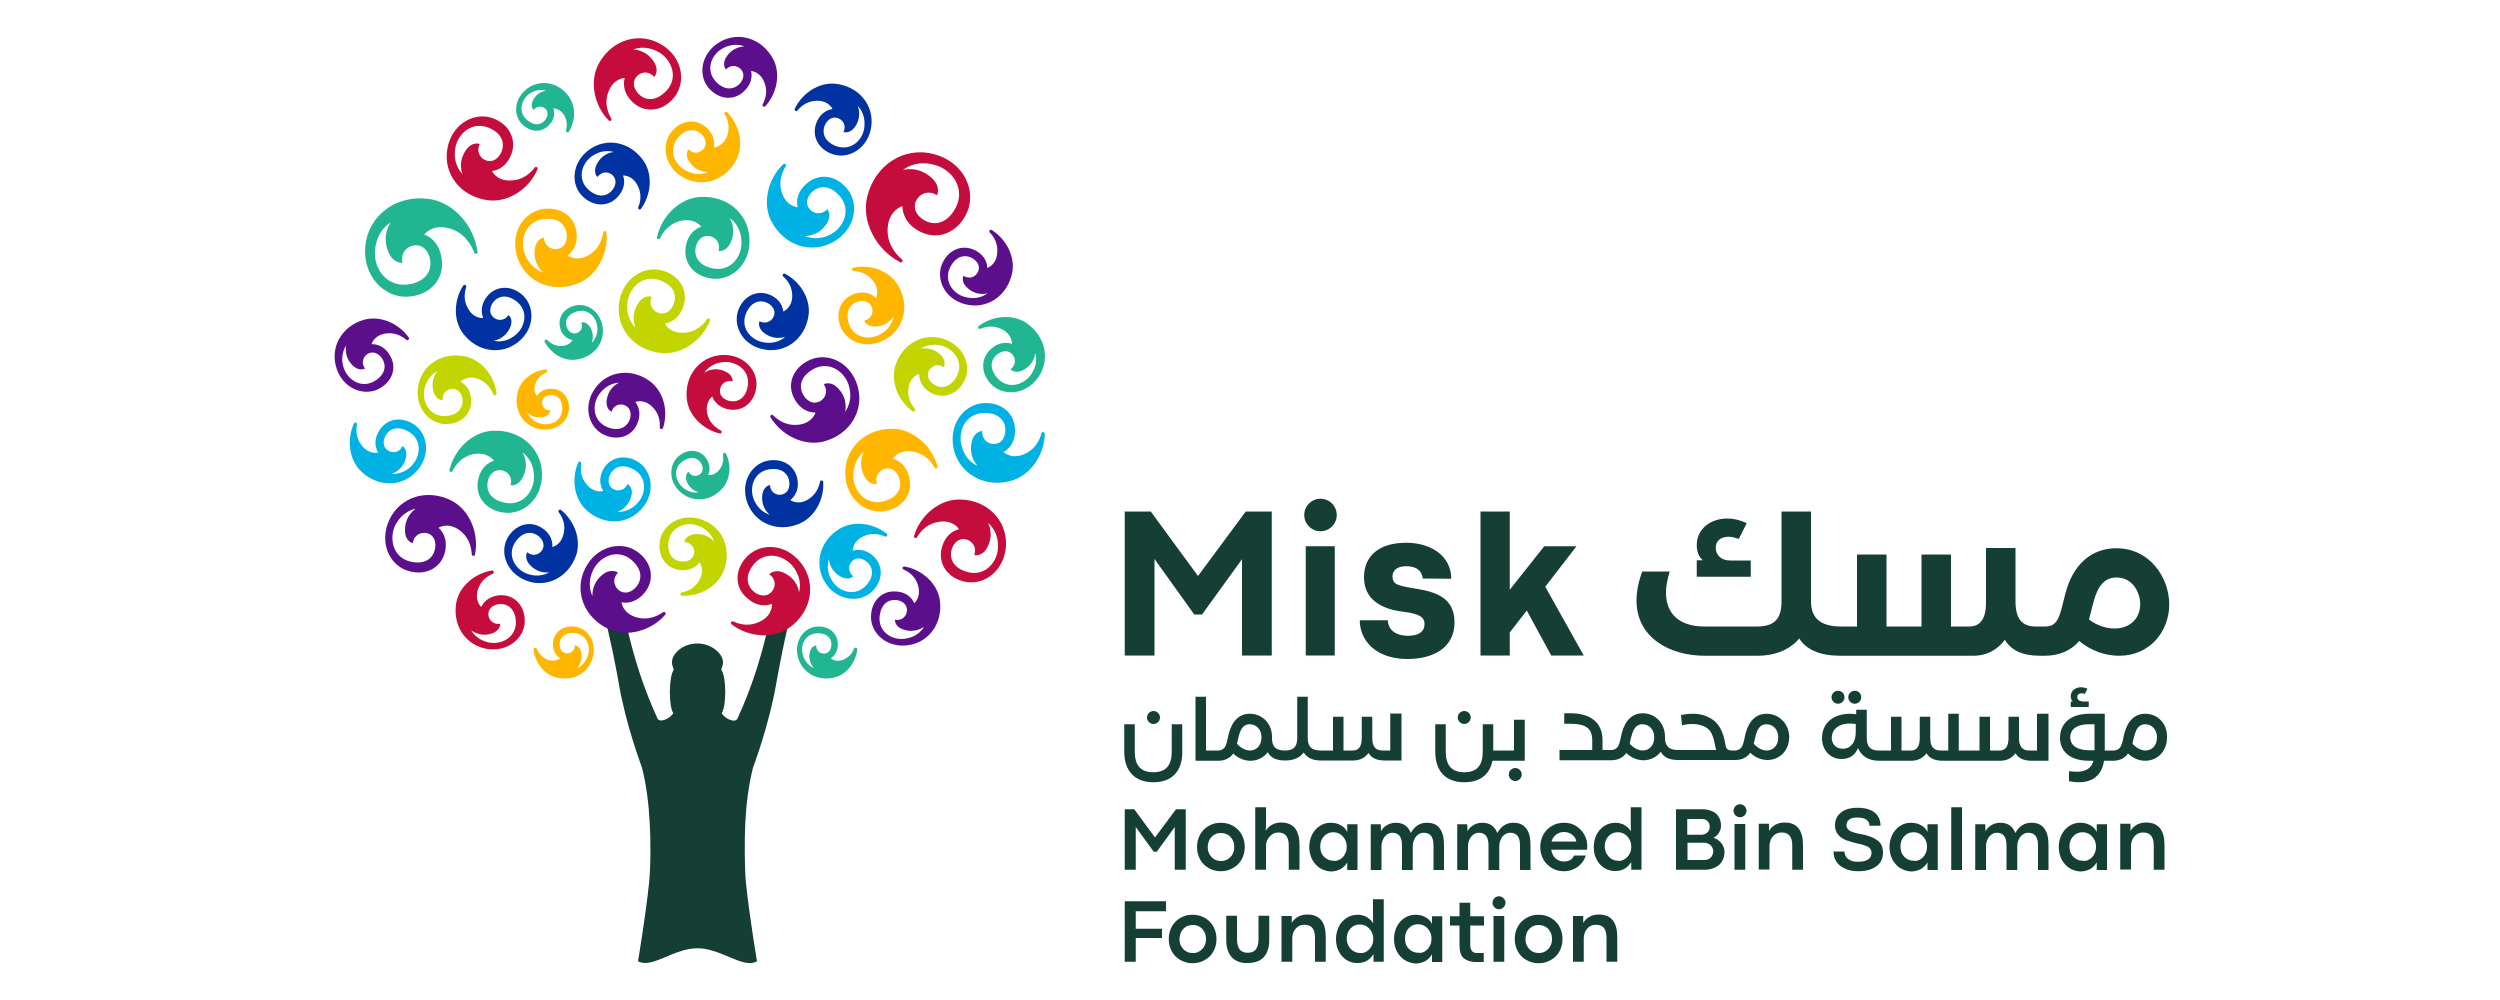 <?xml version="1.0" encoding="utf-8"?>
<!-- Generator: Adobe Illustrator 26.0.2, SVG Export Plug-In . SVG Version: 6.00 Build 0)  -->
<svg version="1.1" id="Layer_1" xmlns="http://www.w3.org/2000/svg" xmlns:xlink="http://www.w3.org/1999/xlink" x="0px" y="0px"
	 height="100%" width="100%" viewBox="0 300 1000 400" style="enable-background:new 0 0 1000 1000;" xml:space="preserve">
<style type="text/css">
	.st0{fill:#153E35;}
	.st1{fill:#00B2E3;}
	.st2{fill:#C2D500;}
	.st3{fill:#0033A1;}
	.st4{fill:#FFB600;}
	.st5{fill:#21B592;}
	.st6{fill:#5C0F8B;}
	.st7{fill:#C40D3C;}
</style>
<g>
	<g>
		<path class="st0" d="M278.9,557.4c6.1,0,10.3,4.4,10.3,7.4c0,1.2-0.3,1.8-0.7,3.1c2.2,3.1,2,14.8,0.2,17.3
			c0.9,2.1,5.4,4.3,6.3,2.2c5.5-12,9.2-23.5,12.2-36.5c0.7-3.1,8.5-2.8,8.5-2.8s-1.3,5.3-2.7,12.2c0,0-1.7,8.4-2.4,12.5
			c-2.9,17.2-9.3,33.9-9.4,34.3c0,0,0,0,0,0c-1.7,6.6-2.7,14.4-3.1,22.3c-0.3,6.6-0.3,17.8,0.3,24c1.4,13.4,4.4,31.1,4.4,31.1
			c-5.6,3.2-14.3-5.2-23.8-5.2c-9.5,0-18.3,8.3-23.8,5.2c0,0,3-17.7,4.4-31.1c0.7-6.2,0.7-17.4,0.3-24c-0.4-7.9-1.4-15.7-3.1-22.3
			c0,0,0,0,0,0c-0.1-0.4-6.5-17.1-9.4-34.3c-0.7-4.2-2.4-12.5-2.4-12.5c-1.5-6.9-2.7-12.2-2.7-12.2s7.7-0.3,8.5,2.8
			c3,13,6.7,24.5,12.2,36.5c0.9,2,5.4-0.2,6.3-2.2c-1.8-2.5-1.9-14.3,0.2-17.3c-0.4-1.3-0.7-1.9-0.7-3.1
			C268.7,561.8,272.8,557.4,278.9,557.4z"/>
		<g>
			<path class="st1" d="M247,504.7c0,0,4.2-1.2,5.5-6.2c1-3.7-1.5-4.9-1.5-4.9c-1.7,4-7,2.9-7.5-0.6c-0.5-2.9,2.4-8.4,8.8-5.8
				c6.6,2.7,6.4,9.8,3,13.7C251.5,505.3,247,504.7,247,504.7 M241.3,496.4c0,0-3.6,1.1-6.7-2.7c-2.3-2.7-2.5-5.8-2.1-8.3
				c0.1-0.8-0.9-1.1-1.2-0.4c-2.8,6.4-1.7,14.5,3.2,19c6.9,6.3,16.6,6,22.3-0.6c5.5-6.4,4-14.8-1.2-18.4c-5.3-3.6-11.5-2.3-14.3,2.7
				C238.6,492.8,241.3,496.4,241.3,496.4"/>
			<path class="st1" d="M331.6,523.7c0,0,0.1,4.4,4.6,6.9c3.3,1.9,5.1-0.1,5.1-0.1c-3.4-2.7-1-7.5,2.5-7.1c3,0.3,7.5,4.5,3.3,10
				c-4.3,5.6-11.1,3.6-14-0.7C329.8,527.8,331.6,523.7,331.6,523.7 M341.1,520.3c0,0-0.2-3.7,4.3-5.8c3.2-1.5,6.3-0.9,8.6,0.1
				c0.7,0.3,1.3-0.6,0.7-1.1c-5.5-4.4-13.5-5.4-19.2-1.8c-7.9,5-10,14.5-5.2,21.7c4.8,7,13.3,7.7,18.1,3.6c4.8-4.2,5.2-10.5,1-14.5
				C345.2,518.6,341.1,520.3,341.1,520.3"/>
			<path class="st1" d="M391,486.3c0,0-5-1.7-6.5-8.5c-1.3-6,2.2-13.3,10.5-12.6c8,0.7,8.1,7.9,6,10.7c-2.4,3.3-8.5,1.6-8.1-3.5
				c0,0-3.2,0-4.2,4.3C387.3,482.8,391,486.3,391,486.3 M401.4,480.8c0,0,4.8-2.1,4.6-8.9c-0.1-6.8-5.8-11.4-13.2-10.6
				c-7.4,0.8-13.5,8.6-11.3,18.4c2.3,9.8,12.2,15.5,22.7,12.7c7.9-2.1,13.6-10.4,13.7-18.9c0-0.8-1.1-0.9-1.3-0.2
				c-0.8,3-2.7,6.6-7,8.4C404.5,483.9,401.4,480.8,401.4,480.8"/>
			<path class="st1" d="M156.7,489.5c0,0,4.2-1.1,5.6-6.1c1-3.6-1.3-5-1.3-5c-1.8,4-7,2.7-7.5-0.8c-0.4-3,2.6-8.3,8.9-5.5
				c6.5,2.9,6.1,9.9,2.6,13.8C161.2,490.2,156.7,489.5,156.7,489.5 M151.3,481c0,0-3.6,1-6.6-2.8c-2.2-2.8-2.4-5.9-1.9-8.4
				c0.1-0.8-0.9-1.1-1.2-0.4c-3,6.3-2,14.4,2.8,19.1c6.7,6.5,16.5,6.4,22.3-0.1c5.7-6.3,4.4-14.7-0.8-18.4
				c-5.2-3.7-11.4-2.6-14.3,2.4C148.6,477.4,151.3,481,151.3,481"/>
			<path class="st1" d="M322,394.4c0,0,5.1,0.3,8.5-4.7c2.5-3.7,0.4-6,0.4-6c-3.5,3.7-8.8,0.4-8-3.6c0.6-3.4,6-8.2,11.9-2.8
				c6.2,5.6,3.1,13.2-2.2,16.3C326.7,396.8,322,394.4,322,394.4 M319.1,382.9c0,0-4.4-0.2-6.3-5.6c-1.5-4.3-0.2-8.1,1.5-10.8
				c0.4-0.6-0.4-1.4-1-0.8c-6.2,5.9-8.5,15.7-4.7,22.9c5.1,9.7,15.9,13.1,24.7,8.2c8.7-4.9,10.4-14.7,6-20.7
				c-4.4-6-11.6-7.2-16.7-2.6C317.4,378,319.1,382.9,319.1,382.9"/>
		</g>
		<g>
			<path class="st2" d="M285.6,516.6c0,0-2.6-3.5-7.8-2.9c-3.8,0.4-4.1,3.1-4.1,3.1c4.4,0.2,5.2,5.5,2.1,7.2
				c-2.6,1.5-8.7,0.7-8.5-6.1c0.2-7.1,6.9-9.4,11.8-7.7C284.6,512.2,285.6,516.6,285.6,516.6 M279.8,524.9c0,0,2.3,2.9-0.1,7.2
				c-1.7,3.1-4.5,4.4-7,4.9c-0.8,0.2-0.7,1.3,0.1,1.3c7,0.3,14.1-3.6,16.6-9.8c3.5-8.7-0.3-17.7-8.5-20.6c-8-2.9-15.3,1.5-16.8,7.7
				c-1.4,6.2,1.9,11.6,7.6,12.4C277.5,528.7,279.8,524.9,279.8,524.9"/>
			<path class="st2" d="M254.2,431c0,0-4.1-3.3-3.2-10.2c0.8-6.1,6.7-11.8,14.2-8.2c7.2,3.4,4.9,10.2,1.9,12.1
				c-3.4,2.3-8.5-1.4-6.4-6c0,0-3-1.1-5.4,2.6C251.9,426.4,254.2,431,254.2,431 M265.9,429.4c0,0,5.2-0.4,7.4-6.8
				c2.2-6.4-1.5-12.7-8.8-14.5c-7.3-1.8-15.7,3.5-16.9,13.4c-1.2,10,6.1,18.7,17,19.7c8.1,0.8,16.3-5.1,19.4-13
				c0.3-0.7-0.7-1.2-1.1-0.6c-1.8,2.6-4.8,5.3-9.4,5.5C267.7,433.4,265.9,429.4,265.9,429.4"/>
			<path class="st2" d="M175,448.4c0,0-3,3.2-1.6,8.2c1,3.6,3.7,3.5,3.7,3.5c-0.5-4.3,4.6-6,6.8-3.2c1.9,2.3,2.1,8.4-4.7,9.4
				c-7,1-10.4-5.2-9.5-10.4C170.9,450.1,175,448.4,175,448.4 M188.5,460.2c-0.2-5.8-4.3-7.5-4.3-7.5 M184.2,452.7
				c0,0,2.5-2.8,7.1-1.1c3.3,1.2,5.1,3.8,6,6.1c0.3,0.7,1.4,0.5,1.3-0.3c-0.8-7-5.8-13.3-12.4-14.8c-9.2-2-17.4,3.2-18.9,11.7
				c-1.5,8.4,4,14.8,10.3,15.3c6.4,0.4,11.1-3.8,10.9-9.6"/>
			<path class="st2" d="M368.3,439.5c0,0,3.5-2.8,9.1-1c4.9,1.7,8.7,7.6,4.5,13.3c-4.1,5.5-9.4,2.3-10.5-0.5
				c-1.3-3.2,2.6-6.9,6.1-4.4c0,0,1.4-2.3-1.3-5C372.5,438.4,368.3,439.5,368.3,439.5 M367.7,449.6c0,0-0.5,4.5,4.5,7.4
				c5,2.9,10.9,0.8,13.7-5c2.7-5.8-0.3-13.7-8.4-16.4c-8.2-2.7-16.8,1.9-19.4,10.9c-1.9,6.4,1.3,13.9,6.9,18c0.6,0.4,1.4-0.4,0.9-1
				c-1.6-1.9-3-4.7-2.5-8.2C364,450.4,367.7,449.6,367.7,449.6"/>
		</g>
		<g>
			<path class="st3" d="M219.7,528.9c0,0-3.7,2.6-9.1,0.5c-4.9-1.9-8.3-8.1-3.8-13.5c4.4-5.3,9.5-1.8,10.4,1c1.2,3.3-2.9,6.8-6.3,4
				c0,0-1.5,2.2,1,5C215.5,529.8,219.7,528.9,219.7,528.9 M220.9,518.8c0,0,0.8-4.4-4.1-7.6c-4.8-3.2-10.9-1.4-13.9,4.2
				c-3,5.6-0.4,13.7,7.5,16.8c8.1,3.2,16.8-1.1,20-9.9c2.2-6.3-0.5-13.9-6-18.3c-0.6-0.5-1.4,0.3-0.9,0.9c1.5,2,2.8,4.9,2,8.3
				C224.5,518.2,220.9,518.8,220.9,518.8"/>
			<path class="st3" d="M314.1,434.7c0,0-3.1,3.3-8.9,2.2c-5.1-1-9.7-6.3-6.3-12.6c3.3-6,9-3.6,10.4-1c1.8,3-1.6,7.2-5.5,5.2
				c0,0-1.1,2.5,2,4.8C310,436.4,314.1,434.7,314.1,434.7 M313.3,424.6c0,0-0.1-4.5-5.4-6.7c-5.3-2.2-10.9,0.7-12.8,6.8
				c-1.8,6.1,2.2,13.6,10.6,15.1c8.5,1.6,16.3-4.2,17.7-13.5c1-6.6-3.2-13.6-9.4-16.8c-0.7-0.4-1.3,0.6-0.7,1.1
				c1.9,1.7,3.6,4.2,3.6,7.8C316.8,423.3,313.3,424.6,313.3,424.6"/>
			<path class="st3" d="M197.5,436.3c0,0,4.3-0.5,6.5-5.2c1.6-3.5-0.6-5.1-0.6-5.1c-2.4,3.7-7.4,1.6-7.3-1.9c0-3,3.8-7.8,9.6-4.2
				c6,3.8,4.6,10.7,0.6,14C201.8,437.7,197.5,436.3,197.5,436.3 M193.3,427.2c0,0-3.7,0.5-6.1-3.8c-1.8-3.1-1.5-6.2-0.7-8.6
				c0.2-0.7-0.7-1.2-1.2-0.6c-3.8,5.8-4.1,14,0,19.3c5.7,7.4,15.4,8.7,22.1,3.2c6.6-5.4,6.5-13.9,1.9-18.4
				c-4.6-4.4-10.9-4.2-14.5,0.3C191.2,423.2,193.3,427.2,193.3,427.2"/>
			<path class="st3" d="M307.9,505.9c0,0-4.4-1-6.5-6.4c-1.8-4.9,0.4-11.6,7.5-11.9c6.8-0.3,7.7,5.8,6.3,8.4c-1.7,3.1-7,2.4-7.2-2
				c0,0-2.7,0.4-3.1,4.1C304.4,503.4,307.9,505.9,307.9,505.9 M316.1,500c0,0,3.8-2.4,2.9-8.1c-0.9-5.7-6.2-9-12.5-7.5
				c-6.2,1.6-10.5,8.9-7.5,16.9c3.1,8.1,12.1,11.8,20.7,8.2c6.2-2.6,10-9.7,9.6-16.7c0-0.8-1.2-0.8-1.3-0.1
				c-0.5,2.5-1.8,5.3-4.8,7.1C319.1,502.3,316.1,500,316.1,500"/>
			<path class="st3" d="M343.1,342.4c0,0,3.4,3,2.6,8.8c-0.7,5.2-5.9,9.9-12.3,6.8c-6.1-3.1-4-8.8-1.4-10.4c2.9-1.9,7.3,1.3,5.4,5.2
				c0,0,2.5,1,4.7-2.2C344.9,346.4,343.1,342.4,343.1,342.4 M333,343.6c0,0-4.5,0.3-6.5,5.7c-2,5.4,1.1,10.9,7.3,12.6
				c6.2,1.6,13.5-2.8,14.7-11.2c1.2-8.6-4.9-16.1-14.2-17.2c-6.7-0.7-13.4,3.7-16.4,10c-0.3,0.7,0.6,1.3,1.1,0.7
				c1.6-2,4.1-3.8,7.7-3.9C331.5,340.2,333,343.6,333,343.6"/>
			<path class="st3" d="M245.4,360.8c0,0-4.4,0.3-6.7,4.9c-1.7,3.4,0.3,5.1,0.3,5.1c2.6-3.6,7.4-1.3,7.2,2.2c-0.2,3-4.2,7.6-9.8,3.7
				c-5.8-4.1-4.1-10.9,0.1-14C241.2,359.2,245.4,360.8,245.4,360.8 M249.2,370.2c0,0,3.7-0.3,5.9,4.1c1.6,3.2,1.2,6.2,0.2,8.6
				c-0.3,0.7,0.7,1.3,1.1,0.6c4.1-5.6,4.8-13.7,1-19.2c-5.4-7.7-14.9-9.5-21.9-4.3c-6.8,5.1-7.2,13.6-2.8,18.2
				c4.4,4.6,10.7,4.8,14.5,0.4C251.1,374.2,249.2,370.2,249.2,370.2"/>
		</g>
		<g>
			<path class="st4" d="M283.2,368.8c0,0-4,2.2-9.1-0.7c-4.6-2.5-7.2-9-2.1-13.9c5-4.7,9.7-0.6,10.2,2.3c0.7,3.4-3.8,6.4-6.8,3.2
				c0,0-1.8,2,0.4,5.1C278.8,369.2,283.2,368.8,283.2,368.8 M285.5,359c0,0,1.3-4.3-3.1-8.1c-4.4-3.8-10.6-2.8-14.3,2.5
				c-3.6,5.2-2.1,13.6,5.4,17.7c7.6,4.1,16.8,1.1,21.1-7.3c3-6,1.2-13.9-3.7-18.9c-0.5-0.5-1.4,0.1-1,0.8c1.3,2.2,2.1,5.2,1,8.5
				C289.3,358.8,285.5,359,285.5,359"/>
			<path class="st4" d="M217.2,408.9c0,0-5.1-1.2-7.4-7.7c-2-5.8,0.7-13.5,9-13.7c8-0.2,8.9,6.9,7.2,10c-2,3.6-8.3,2.6-8.4-2.5
				c0,0-3.2,0.4-3.7,4.8C213.2,405.8,217.2,408.9,217.2,408.9 M227,402.2c0,0,4.5-2.7,3.6-9.4c-0.9-6.7-7.1-10.6-14.4-9
				c-7.3,1.7-12.4,10.1-9.1,19.6c3.4,9.5,13.9,14,24,10c7.6-3,12.3-11.9,11.5-20.4c-0.1-0.8-1.2-0.8-1.3,0c-0.5,3.1-1.9,6.9-5.9,9.1
				C230.4,404.9,227,402.2,227,402.2"/>
			<path class="st4" d="M357.4,426.5c0,0-0.3,4.5-5.4,7.3c-4.6,2.5-11.5,1.3-12.8-5.7c-1.3-6.7,4.6-8.5,7.4-7.4
				c3.3,1.2,3.4,6.6-0.9,7.5c0,0,0.8,2.6,4.5,2.4C355.4,430.4,357.4,426.5,357.4,426.5 M350.4,419.2c0,0-2.9-3.4-8.5-1.7
				c-5.5,1.7-8,7.5-5.6,13.4c2.5,5.9,10.3,9.1,17.8,4.9c7.6-4.2,9.9-13.7,5.1-21.7c-3.4-5.8-11.1-8.5-17.9-7
				c-0.8,0.2-0.6,1.3,0.1,1.3c2.5,0.1,5.5,1,7.7,3.8C352.2,416,350.4,419.2,350.4,419.2"/>
			<path class="st4" d="M345.6,480.7c0,0-2.7,4.3,0.1,9.7c2,3.9,5.1,3.2,5.1,3.2c-1.6-4.8,3.8-7.9,7-5.3c2.7,2.2,4.4,9.2-3.2,11.9
				c-7.8,2.8-13.1-3.5-13.3-9.6C341.2,483.6,345.6,480.7,345.6,480.7 M357.1,483.5c0,0,2.2-3.8,7.9-2.9c4.5,0.7,7.3,3.7,8.8,6.4
				c0.4,0.7,1.4,0.3,1.2-0.5c-2.3-8.2-9.8-14.9-18-15c-10.9-0.1-19.1,7.8-18.9,17.9c0.2,10,8,16.1,15.4,15.1
				c7.4-1,11.8-6.9,10.2-13.5C362.2,484.4,357.1,483.5,357.1,483.5"/>
			<path class="st4" d="M230.8,567.2c0,0,2.5-2.2,1.7-6.2c-0.6-2.9-2.6-2.9-2.6-2.9c0.1,3.3-3.9,4.3-5.4,2c-1.3-1.9-1.1-6.6,4.2-6.9
				c5.4-0.3,7.6,4.6,6.6,8.5C234.1,566.2,230.8,567.2,230.8,567.2 M224.1,563.3c0,0-2.1,1.9-5.5,0.4c-2.1-1-3.2-2.6-3.9-4.2
				c-0.3-0.7-1.3-0.4-1.3,0.3c0.6,5,3.9,9.6,8.5,11c6.9,2.1,13.5-1.4,15.2-7.8c1.7-6.3-2.1-11.6-6.9-12.3c-4.9-0.8-8.7,2.1-9,6.6
				C221,561.8,224.1,563.3,224.1,563.3"/>
			<path class="st4" d="M211,465.1c0,0,2.2,2.5,6.2,1.7c2.9-0.6,2.9-2.7,2.9-2.7c-3.3,0.2-4.3-3.8-2.1-5.4c1.9-1.3,6.6-1.2,6.9,4.1
				c0.4,5.4-4.5,7.7-8.4,6.7C212.1,468.4,211,465.1,211,465.1 M214.8,458.4c0,0-2-2.1-0.4-5.5c0.9-2.1,2.5-3.2,4.1-3.9
				c0.7-0.3,0.4-1.3-0.4-1.2c-5,0.6-9.5,4-10.9,8.6c-2,6.9,1.5,13.5,8,15.1c6.3,1.6,11.6-2.3,12.3-7.1c0.7-4.9-2.2-8.7-6.7-8.9
				C216.4,455.3,214.8,458.4,214.8,458.4"/>
		</g>
		<g>
			<path class="st5" d="M236.6,437.2c0,0,1.5-3-0.6-6.4c-1.6-2.5-3.5-1.8-3.5-1.8c1.3,3.1-2,5.4-4.3,3.9c-1.9-1.3-3.4-5.7,1.4-7.9
				c5-2.3,8.8,1.5,9.3,5.5C239.4,435,236.6,437.2,236.6,437.2 M229,436c0,0-1.3,2.6-5,2.4c-2.3-0.1-3.9-1.2-5.1-2.4
				c-0.5-0.5-1.4,0.1-1,0.8c2.4,4.4,7.1,7.5,11.9,7.1c7.1-0.6,12-6.2,11.3-12.8c-0.8-6.5-6.3-10-11-8.9c-4.8,1.1-7.3,5.2-5.9,9.4
				C225.5,435.7,229,436,229,436"/>
			<path class="st5" d="M325.6,567.2c0,0-3.3-1-4.5-5.4c-1.1-3.9,1.1-8.8,6.6-8.5c5.3,0.3,5.5,5,4.2,6.9c-1.5,2.2-5.5,1.3-5.4-2
				c0,0-2.1,0.1-2.6,2.9C323.1,565,325.6,567.2,325.6,567.2 M332.3,563.3c0,0,3.1-1.6,2.8-6c-0.2-4.4-4.1-7.3-9-6.6
				c-4.8,0.7-8.6,6-6.9,12.3c1.8,6.4,8.4,9.9,15.2,7.8c4.6-1.4,7.9-6,8.5-11c0.1-0.8-1-1-1.3-0.3c-0.6,1.6-1.8,3.2-3.9,4.2
				C334.4,565.3,332.3,563.3,332.3,563.3"/>
			<path class="st5" d="M279.5,496.9c0,0-3.4,0.9-6.7-2.2c-3-2.8-3.7-8.1,1.1-10.7c4.6-2.5,7.3,1.3,7.2,3.6c-0.1,2.7-4,4-5.7,1.1
				c0,0-1.7,1.1-0.7,3.9C276.2,496.3,279.5,496.9,279.5,496.9 M283.2,490c0,0,1.8-2.9-0.7-6.6c-2.5-3.7-7.3-4.1-11.1-0.9
				c-3.7,3.2-4.2,9.7,0.6,14.2c4.9,4.5,12.3,4,17-1.4c3.2-3.6,3.6-9.3,1.4-13.8c-0.3-0.7-1.4-0.4-1.2,0.4c0.3,1.7,0.1,3.7-1.1,5.5
				C286,490.6,283.2,490,283.2,490"/>
			<path class="st5" d="M414.1,441.2c0,0,1.6,4.2-1.9,8.9c-3.1,4.2-9.9,6-14,0.2c-4-5.6,0.7-9.6,3.7-9.8c3.5-0.3,5.8,4.6,2.3,7.2
				c0,0,1.8,2.1,5.1,0.3C413.9,445.6,414.1,441.2,414.1,441.2 M404.8,437.6c0,0-4.1-1.9-8.4,2c-4.3,3.8-4.2,10.1,0.5,14.5
				c4.7,4.3,13.2,3.9,18.2-2.9c5.1-7,3.3-16.5-4.4-21.9c-5.5-3.8-13.6-3.1-19.2,1.1c-0.6,0.5-0.1,1.4,0.7,1.1c2.4-1,5.4-1.4,8.6,0.2
				C405,433.8,404.8,437.6,404.8,437.6"/>
			<path class="st5" d="M291.8,387.2c0,0,4.6,2.6,4.8,9.5c0.2,6.1-4.6,12.7-12.6,10.4c-7.7-2.2-6.5-9.3-3.9-11.6
				c3-2.8,8.7-0.1,7.3,4.9c0,0,3.1,0.6,4.9-3.5C294.8,391.3,291.8,387.2,291.8,387.2 M280.5,390.7c0,0-5.1,1.2-6.2,8
				c-1.1,6.7,3.6,12.2,11.1,12.8c7.5,0.5,14.9-6,14.4-16c-0.4-10.1-9.1-17.5-20-16.7c-8.1,0.6-15.2,7.7-17,16.1
				c-0.2,0.7,0.9,1.1,1.2,0.4c1.4-2.8,3.9-6,8.4-7C278.1,387.1,280.5,390.7,280.5,390.7"/>
			<path class="st5" d="M218.4,336.3c0,0-3.4,0.2-5.2,3.8c-1.3,2.6,0.3,3.9,0.3,3.9c2-2.7,5.7-1,5.5,1.7c-0.1,2.3-3.2,5.9-7.5,2.8
				c-4.5-3.1-3.2-8.3,0-10.8C215.2,335,218.4,336.3,218.4,336.3 M221.3,343.4c0,0,2.9-0.2,4.6,3.1c1,2,1,4,0.5,5.6
				c-0.2,0.7,0.8,1.2,1.2,0.5c2.6-4.3,2.8-9.9,0-13.9c-4.1-5.9-11.5-7.2-16.8-3.2c-5.2,4-5.5,10.5-2.1,14c3.4,3.6,8.2,3.7,11.1,0.3
				C222.8,346.6,221.3,343.4,221.3,343.4"/>
			<path class="st5" d="M209,481c0,0,4.5,2.7,4.6,9.6c0.1,6.1-4.9,12.6-12.9,10.2c-7.7-2.3-6.3-9.4-3.7-11.7c3.1-2.7,8.7,0.1,7.2,5
				c0,0,3.1,0.7,5-3.4C211.9,485.2,209,481,209,481 M197.6,484.3c0,0-5.1,1.1-6.4,7.8c-1.3,6.7,3.4,12.3,10.8,13
				c7.5,0.7,15-5.7,14.8-15.7c-0.2-10.1-8.8-17.7-19.7-17.1c-8.2,0.4-15.4,7.4-17.3,15.7c-0.2,0.7,0.9,1.1,1.2,0.4
				c1.4-2.8,4-5.9,8.5-6.8C195.2,480.7,197.6,484.3,197.6,484.3"/>
			<path class="st5" d="M156.3,389c0,0-3.8,4.8-1,11.7c2,4.9,5.7,4.4,5.7,4.4c-1.4-6,5.6-9,9-5.5c3,3,4.2,11.6-5.2,13.9
				c-9.8,2.3-15.4-5.9-14.8-13.2C150.6,391.9,156.3,389,156.3,389 M169.7,393.8c0,0,3.2-4.3,9.8-2.5c5.9,1.5,8.8,6.1,10.2,9.8
				c0.3,0.7,1.4,0.4,1.3-0.3c-1.3-10.6-9.7-20.1-19.9-21.3c-13.1-1.5-23.9,7-25,19.1c-1,12,7.6,20.3,16.6,20.1
				c9-0.3,15.1-6.8,14-14.9C175.8,395.6,169.7,393.8,169.7,393.8"/>
		</g>
		<g>
			<path class="st6" d="M369.6,550.7c0,0-1.9,4.1-7.8,4.8c-5.2,0.7-11.2-3.1-9.8-10c1.3-6.7,7.4-6.2,9.6-4.2
				c2.6,2.3,0.7,7.4-3.6,6.6c0,0-0.3,2.7,3.3,3.9C366.2,553.5,369.6,550.7,369.6,550.7 M365.7,541.3c0,0-1.4-4.3-7.2-4.7
				c-5.8-0.5-10.2,4-10.1,10.4c0.1,6.4,6.3,12.2,14.7,11.1c8.6-1.1,14.2-9,12.8-18.3c-1.1-6.6-7.2-12-14.1-13.2
				c-0.8-0.1-1.1,0.9-0.4,1.2c2.3,1,4.8,2.9,5.8,6.3C368.6,539,365.7,541.3,365.7,541.3"/>
			<path class="st6" d="M395,417.3c0,0-3.3,3-9,1.5c-5-1.3-9.2-7-5.3-13c3.7-5.7,9.2-2.9,10.5-0.2c1.5,3.1-2.1,7.1-5.8,4.7
				c0,0-1.3,2.4,1.6,4.9C390.8,418.7,395,417.3,395,417.3 M394.9,407.2c0,0,0.3-4.5-4.9-7.1c-5.2-2.6-11-0.1-13.3,5.8
				c-2.3,6,1.2,13.7,9.4,15.8c8.4,2.2,16.6-3,18.7-12.2c1.5-6.5-2.2-13.8-8.1-17.5c-0.7-0.4-1.3,0.5-0.8,1c1.8,1.8,3.3,4.5,3,8.1
				C398.5,406.1,394.9,407.2,394.9,407.2"/>
			<path class="st6" d="M247.6,453.1c0,0-4.1,1.6-4.9,6.8c-0.6,3.7,1.9,4.8,1.9,4.8c1.3-4.2,6.7-3.5,7.5-0.1
				c0.8,2.9-1.6,8.6-8.2,6.6c-6.8-2.1-7.3-9.1-4.3-13.4C243.1,452.9,247.6,453.1,247.6,453.1 M254.1,460.8c0,0,3.4-1.5,6.9,2
				c2.5,2.5,3.1,5.5,2.9,8.1c0,0.8,1,1,1.3,0.3c2.2-6.7,0.3-14.5-5.1-18.6c-7.5-5.6-17.1-4.3-22.1,2.8c-4.9,7-2.6,15.1,3,18.2
				c5.6,3,11.7,1.2,13.9-4.1C257.2,464.1,254.1,460.8,254.1,460.8"/>
			<path class="st6" d="M138.5,438.2c0,0-1.2,4.2,2.5,7.9c2.6,2.7,5,1.3,5,1.3c-2.6-3.6,1.2-7.5,4.4-6.1c2.8,1.1,5.9,6.4,0.4,10.5
				c-5.7,4.2-11.6,0.4-13.3-4.6C135.7,441.7,138.5,438.2,138.5,438.2 M148.6,437.7c0,0,0.9-3.6,5.7-4.3c3.5-0.5,6.3,0.9,8.2,2.5
				c0.6,0.5,1.4-0.2,1-0.9c-4-5.7-11.5-8.9-17.9-7.1c-9,2.6-13.7,11.1-11,19.4c2.6,8.1,10.6,11.1,16.4,8.5c5.8-2.7,8-8.6,5-13.6
				C153,437.1,148.6,437.7,148.6,437.7"/>
			<path class="st6" d="M297.8,318.6c0,0-4.4-0.2-7.2,4.1c-2.1,3.2-0.2,5.1-0.2,5.1c2.9-3.2,7.5-0.4,6.9,3c-0.5,2.9-5,7.1-10.2,2.6
				c-5.3-4.7-2.8-11.3,1.7-13.9C293.8,316.6,297.8,318.6,297.8,318.6 M300.4,328.4c0,0,3.7,0.1,5.4,4.7c1.3,3.3,0.5,6.3-0.7,8.6
				c-0.4,0.7,0.5,1.3,1,0.8c4.7-5.1,6.3-13.1,3.1-19c-4.5-8.2-13.8-11.1-21.3-6.7c-7.3,4.3-8.7,12.7-4.9,17.8
				c3.9,5.1,10.1,6,14.4,2.1C301.9,332.6,300.4,328.4,300.4,328.4"/>
			<path class="st6" d="M338,464.7c0,0,1.5-4.9-2.7-9.3c-3-3.3-5.8-1.7-5.8-1.7c2.9,4.2-1.6,8.7-5.3,7c-3.2-1.4-6.7-7.7-0.1-12.3
				c6.8-4.8,13.6-0.1,15.4,5.7C341.5,460.7,338,464.7,338,464.7 M326.2,465c0,0-1.1,4.2-6.8,4.9c-4.6,0.5-8-1.6-10.2-3.8
				c-0.5-0.5-1.4,0.1-1,0.8c4.4,7.3,13.4,11.7,21.3,9.7c10.6-2.8,16.4-12.6,13.5-22.3c-2.9-9.6-12-13.4-18.9-10.4
				c-6.9,3-9.6,9.8-6.3,15.7C321,465.5,326.2,465,326.2,465"/>
			<path class="st6" d="M237,538.4c0,0-2.7-4.5,0.4-10.7c2.8-5.4,10.3-8.8,16.1-2.9c5.6,5.7,1.1,11.3-2.3,12.1c-4,1-7.6-4.2-4-7.8
				c0,0-2.4-2-6,0.6C236.4,533.4,237,538.4,237,538.4L237,538.4z M248.6,540.9c0,0,5,1.4,9.3-3.9c4.3-5.3,2.8-12.5-3.4-16.6
				c-6.2-4.1-15.9-2-20.4,6.9c-4.6,9-0.6,19.7,9.3,24.3c7.4,3.5,17.1,0.7,22.7-5.7c0.5-0.6-0.2-1.4-0.9-1c-2.6,1.8-6.3,3.3-10.7,2
				C249,545.3,248.6,540.9,248.6,540.9L248.6,540.9z"/>
			<path class="st6" d="M166.3,503.5c0,0-4.4,2.6-4.3,8.7c0,4.4,3.1,5.1,3.1,5.1c0.7-5.1,7-5.4,8.6-1.6c1.4,3.2-0.2,10.2-8.1,9.2
				c-8.3-1-10.1-9-7.6-14.6C161.1,504.1,166.3,503.5,166.3,503.5 M175.4,511.1c0,0,3.7-2.4,8.3,0.9c3.8,2.7,4.8,6.6,5,9.7
				c0,0.8,1.1,0.9,1.3,0.1c1.7-8.4-2.1-17.7-9.3-21.5c-9.7-5-20.6-1.6-24.9,7.5c-4.3,9-0.1,18,7,20.4c7.1,2.4,13.6-0.8,15.2-7.4
				C179.5,514.2,175.4,511.1,175.4,511.1"/>
		</g>
		<g>
			<path class="st7" d="M253.3,319.8c0,0,4.7-2.3,10.6,1.3c5.2,3.3,7.9,11,1.5,16.3c-6.1,5.2-11.3,0.2-11.8-3.3
				c-0.6-4.1,4.8-7.2,8.1-3.3c0,0,2.2-2.3-0.1-6C258.4,319.7,253.3,319.8,253.3,319.8 M249.9,331.2c0,0-1.8,4.9,3.1,9.6
				c4.9,4.7,12.2,3.9,16.8-2c4.6-5.9,3.4-15.7-5.1-20.9c-8.6-5.3-19.6-2.3-25,7.2c-4.1,7.1-2.2,17,3.8,23.1c0.5,0.5,1.4-0.1,1-0.8
				c-1.6-2.7-2.8-6.6-1.1-10.8C245.5,331.2,249.9,331.2,249.9,331.2"/>
			<path class="st7" d="M185,369.6c0,0-4-3.5-2.9-10.3c1-6,7.1-11.5,14.5-7.7c7.1,3.7,4.5,10.4,1.5,12.2c-3.5,2.2-8.5-1.7-6.2-6.2
				c0,0-3-1.2-5.5,2.4C182.9,365,185,369.6,185,369.6 M196.8,368.4c0,0,5.2-0.2,7.7-6.6c2.4-6.3-1.1-12.7-8.3-14.8
				c-7.2-2-15.8,3-17.3,12.8c-1.6,10,5.5,18.9,16.3,20.3c8.1,1,16.5-4.5,19.8-12.4c0.3-0.7-0.7-1.3-1.1-0.7c-1.9,2.5-5,5.1-9.6,5.2
				C198.5,372.4,196.8,368.4,196.8,368.4"/>
			<path class="st7" d="M395.2,509.2c0,0,4.3,3,4,9.9c-0.3,6.1-5.7,12.3-13.5,9.3c-7.5-2.8-5.7-9.8-2.9-11.9
				c3.2-2.5,8.6,0.7,6.9,5.5c0,0,3.1,0.9,5.2-3C397.8,513.5,395.2,509.2,395.2,509.2 M383.6,511.7c0,0-5.1,0.8-6.9,7.4
				c-1.7,6.6,2.6,12.5,9.9,13.7c7.4,1.2,15.3-4.7,15.8-14.7c0.4-10.1-7.6-18.2-18.5-18.3c-8.2-0.1-15.9,6.4-18.3,14.6
				c-0.2,0.7,0.8,1.2,1.2,0.5c1.6-2.7,4.4-5.6,8.9-6.2C381.5,507.9,383.6,511.7,383.6,511.7"/>
			<path class="st7" d="M281.7,449.1c0,0,2.2-3.9,8-4.3c5.2-0.3,11,3.8,9.2,10.6c-1.7,6.6-7.8,5.7-9.9,3.5c-2.5-2.5-0.2-7.4,4-6.3
				c0,0,0.4-2.7-3.1-4.1C285.2,446.4,281.7,449.1,281.7,449.1 M284.9,458.6c0,0,1.2,4.3,6.9,5.2c5.7,0.9,10.4-3.3,10.8-9.7
				c0.3-6.4-5.5-12.6-14-12.1c-8.6,0.6-14.8,8.1-13.9,17.4c0.6,6.7,6.4,12.4,13.2,14c0.7,0.2,1.1-0.9,0.4-1.2
				c-2.2-1.2-4.6-3.2-5.4-6.7C281.9,460.8,284.9,458.6,284.9,458.6"/>
			<path class="st7" d="M188.5,552.1c0,0,3.3,2.9,8.2,1.3c3.6-1.2,3.4-3.9,3.4-3.9c-4.3,0.7-6.2-4.3-3.5-6.6c2.2-2,8.4-2.4,9.6,4.3
				c1.2,7-4.8,10.6-10,9.9C190.4,556.2,188.5,552.1,188.5,552.1 M192.5,542.8c0,0-2.8-2.4-1.3-7.1c1.1-3.4,3.6-5.2,5.9-6.2
				c0.7-0.3,0.4-1.4-0.3-1.3c-6.9,1.1-13.1,6.3-14.3,12.9c-1.6,9.2,3.9,17.2,12.5,18.5c8.4,1.2,14.7-4.5,14.9-10.9
				c0.2-6.4-4.2-11-10-10.6C194,538.6,192.5,542.8,192.5,542.8"/>
			<path class="st7" d="M319.6,536.9c0,0-0.4-5.1-5.9-7.7c-4-1.9-6,0.5-6,0.5c4.2,2.9,1.7,8.6-2.4,8.5c-3.5-0.1-9-4.7-4.6-11.4
				c4.6-6.9,12.6-5,16.4-0.3C321.4,531.9,319.6,536.9,319.6,536.9 M308.8,541.5c0,0,0.5,4.4-4.6,7c-4.1,2.2-8,1.4-10.9,0.1
				c-0.7-0.3-1.3,0.6-0.7,1.1c6.7,5.2,16.8,6.1,23.4,1.2c8.8-6.5,10.6-17.7,4.4-25.7c-6.2-7.9-16-8.1-21.4-2.8
				c-5.3,5.3-5.3,12.6-0.1,16.9C304.1,543.9,308.8,541.5,308.8,541.5"/>
			<path class="st7" d="M361.2,368c0,0,4.7-4.3,12.8-2c7.2,2,13,10.2,7.4,18.6c-5.4,8.1-13.2,4-15,0.1c-2.1-4.5,3.2-10,8.4-6.6
				c0,0,1.8-3.4-2.2-7C367,366.1,361.2,368,361.2,368 M361,382.4c0,0-0.5,6.4,6.9,10.2c7.4,3.8,15.6,0.4,19.1-8.1
				c3.4-8.5-1.4-19.5-13.2-22.8c-11.9-3.3-23.7,4-26.9,16.9c-2.5,10,3.6,21.4,13.2,26.3c0.7,0.3,1.3-0.6,0.7-1.1
				c-3-2.6-6.3-6.9-5.7-13.1C355.8,383.9,361,382.4,361,382.4"/>
		</g>
	</g>
	<g>
		<g>
			<g>
				<path class="st0" d="M706.6,585.5c-4.2,0-7.1,2.9-8.4,8c-0.6,2.5-0.6,3.3-1.3,4.9c-0.5,1.1-1.6,1.8-3,1.8H693
					c-2.5,0-2.6-1.1-2.9-2.7c-0.8-4.8-2.5-7.9-5.1-9.7c-2.5-1.7-5.2-2.3-7.9-2.3c-1.6,0-3.2,0.2-4.7,0.5l0.4,4.1
					c1.3-0.3,2.6-0.5,4.1-0.5c2,0,4,0.4,5.7,1.5c1.8,1.1,2.7,3.2,3.4,6.9c0.1,0.8,0.3,1.4,0.5,2h-15.3c-3.5,0-5-1.4-5.2-4.5
					c0-0.2,0-0.5,0-0.8c0-5.4-3.9-9.4-8.9-9.4c-4.2,0-7.1,2.9-8.4,8c-0.6,2.5-0.6,3.3-1.3,4.9c-0.5,1.1-1.6,1.8-3,1.8h-3.4v-3.9
					c0-7.3-5-10.8-12.9-10.8h-2.4v4.2h2.4c6.1,0,8.8,1.7,8.8,6.7v3.8h-13.1v4.1h20.7c2.6,0,4.7-1,6-2.9c2.1,2,4.5,2.9,6.9,2.9
					c2.7,0,5.2-1.2,6.9-3.4c1.2,2.2,3.4,3.3,7,3.3h22.8c2.6,0,4.7-1,6-2.9c2.1,2,4.5,2.9,6.9,2.9c4.6,0,8.7-3.5,8.7-9.4
					C715.5,589.5,711.7,585.5,706.6,585.5z M657.1,600.2c-1.7,0-3.6-0.9-5.2-2.7c0.2-0.9,0.3-1.9,0.8-3.4c0.8-3,2.1-4.4,4.3-4.4
					c2.7,0,4.7,2.2,4.7,5.2C661.7,598.3,659.6,600.2,657.1,600.2z M706.7,600.2c-1.7,0-3.6-0.9-5.2-2.7c0.2-0.9,0.4-1.9,0.8-3.4
					c0.8-3,2.1-4.4,4.3-4.4c2.7,0,4.7,2.2,4.7,5.2C711.3,598.3,709.2,600.2,706.7,600.2z"/>
			</g>
			<path class="st0" d="M814.8,585.5v14.7h-3.1c-2.8,0-4.1-1.6-4.1-5v-8.5h-4.2v8.5c0,3.5-1.3,5-3.5,5H796v-13.5h-4.2v13.5h-8.3
				v-14.7h-4.2v14.7h-3.1c-2.8,0-4.1-1.6-4.1-5v-8.5h-4.2v8.5c0,3.5-1.3,5-3.5,5h-3.8v-13.5h-4.2v13.5h-4.9c-3.3,0-4.8-1.5-4.8-5
				v-11.3h-4.2v1.8c-0.8-0.1-1.6-0.2-2.4-0.2c-6.3,0-11.3,3.3-11.3,9.8c0,4.4,3,8.3,7.8,8.3c3.3,0,5.5-1.6,6.6-4.4
				c1.3,3.2,4.2,5.1,8.4,5.1h12.9c2.6,0,4.7-1.1,6.1-3c1.2,2,3.3,3,6.5,3h23c2.6,0,4.7-1.1,6.1-3c1.2,2,3.3,3,6.5,3h6.7v-18.8H814.8
				z M742.3,593c0,3.9-2,6.5-5.2,6.5c-2.8,0-4.4-2-4.4-4.3c0-3.8,3.2-5.8,7.3-5.8c0.8,0,1.5,0.1,2.3,0.2V593z"/>
			<path class="st0" d="M832.8,580.5c-1.1,0-1.9-0.7-1.9-1.7c0-1,0.8-1.5,1.7-1.5c0.4,0,0.9,0.1,1.3,0.3l1.1-2.1
				c-0.9-0.4-1.8-0.6-2.6-0.6c-2.2,0-4.1,1.4-4.1,3.6c0,0.9,0.3,1.6,0.8,2.1h-0.8v2.2h7.2v-2.2H832.8z"/>
			<path class="st0" d="M858.1,585.5c-4.2,0-7.1,2.9-8.4,8c-0.6,2.5-0.6,3.3-1.3,4.9c-0.5,1.1-1.6,1.8-3,1.8h-3.5v-14.7h-6.1
				c-8.6,0-11.8,4.8-11.8,9.6c0,4.6,3,9.2,11.7,9.2h1.7c-0.8,3-3.2,4.4-6.7,4.4c-0.9,0-2-0.1-3.1-0.2v4c1.5,0.3,2.8,0.4,4,0.4
				c5.6,0,9.2-3,10-8.6h3.6c2.6,0,4.7-1,6-2.9c2.1,2,4.5,2.9,6.9,2.9c4.6,0,8.7-3.5,8.7-9.4C867,589.5,863.1,585.5,858.1,585.5z
				 M837.8,600.1h-1.9c-6,0-7.8-2.6-7.8-5.2c0-2.6,1.8-5.2,7.7-5.2h2V600.1z M858.2,600.2c-1.7,0-3.6-0.9-5.2-2.7
				c0.2-0.9,0.3-1.9,0.8-3.4c0.8-3,2.1-4.4,4.3-4.4c2.7,0,4.7,2.2,4.7,5.2C862.8,598.3,860.7,600.2,858.2,600.2z"/>
			<path class="st0" d="M556.1,585.5v14.7H553c-2.8,0-4.1-1.6-4.1-5v-8.5h-4.2v8.5c0,3.5-1.3,5-3.5,5h-3.8v-13.5h-4.2v13.5h-4.9
				c-3.7,0-5.2-1.5-5.2-5v-16.5h-4.2v16.5c0,3.5-1.5,5-4.9,5h0c-3.5,0-5-1.3-5.2-4.5c0.4-6.1-3.8-10.2-8.9-10.2
				c-4.2,0-7.1,2.9-8.4,8c-0.6,2.5-0.6,3.3-1.3,4.9c-0.5,1.1-1.6,1.8-3,1.8h-4.8v-21.5h-4.2v25.6h9.1c2.6,0,4.7-1,6-2.9
				c2.1,2,4.5,2.9,6.9,2.9c2.7,0,5.2-1.2,6.9-3.4c1.2,2.2,3.4,3.3,7,3.3h0c3.3,0,5.8-1.1,7.4-3.2c1.3,2.1,3.5,3.2,6.9,3.2h12.9
				c2.6,0,4.7-1.1,6.1-3c1.2,2,3.3,3,6.5,3h6.7v-18.8H556.1z M500,600.2c-1.7,0-3.6-0.9-5.2-2.7c0.2-0.9,0.4-1.9,0.8-3.4
				c0.8-3,2.1-4.4,4.3-4.4c2.7,0,4.7,2.2,4.7,5.2C504.6,598.3,502.5,600.2,500,600.2z"/>
			<path class="st0" d="M472.6,604.3c-0.9,4.5-4,8.6-11.3,8.6c-7.2,0-11.6-4.3-11.6-12.3v-10.9h4.2v10.9c0,5.1,2,8.3,7.4,8.3
				c5.4,0,7.4-3.1,7.4-8.3v-10.9h4.2v10.5C473,602.5,472.6,604.3,472.6,604.3z"/>
			<path class="st0" d="M609.9,587.9v16.4h-12.9c-0.9,4.5-4,8.6-11.3,8.6s-11.6-4.3-11.6-12.3v-10.9h4.2v10.9c0,5.1,2,8.3,7.4,8.3
				s7.4-3.1,7.4-8.3v-10.9h4.2v10.5h8.3v-12.3H609.9z"/>
			<path class="st0" d="M608.7,609.8c0,1.4-1.2,2.6-2.6,2.6s-2.6-1.2-2.6-2.6c0-1.4,1.2-2.6,2.6-2.6S608.7,608.4,608.7,609.8z"/>
			<path class="st0" d="M737.8,578.9c0,1.4-1.2,2.6-2.6,2.6c-1.4,0-2.6-1.2-2.6-2.6c0-1.4,1.2-2.6,2.6-2.6
				C736.6,576.3,737.8,577.4,737.8,578.9z"/>
			<path class="st0" d="M744.5,578.9c0,1.4-1.2,2.6-2.6,2.6s-2.6-1.2-2.6-2.6c0-1.4,1.2-2.6,2.6-2.6S744.5,577.4,744.5,578.9z"/>
			<path class="st0" d="M588.3,587c0,1.4-1.2,2.6-2.6,2.6s-2.6-1.2-2.6-2.6s1.2-2.6,2.6-2.6S588.3,585.6,588.3,587z"/>
			<path class="st0" d="M464,587c0,1.4-1.2,2.6-2.6,2.6c-1.4,0-2.6-1.2-2.6-2.6s1.2-2.6,2.6-2.6C462.8,584.4,464,585.6,464,587z"/>
		</g>
		<g>
			<g>
				<path class="st0" d="M449.8,623.7h3.9L462,635l8.4-11.3h3.9v24.2h-4.4v-17.1l-7.2,9.9h-1.2l-7.2-9.9v17.1h-4.4V623.7z"/>
				<path class="st0" d="M483.4,647.2c-1.5-0.9-2.6-2-3.4-3.5c-0.8-1.5-1.2-3.1-1.2-4.9c0-1.8,0.4-3.4,1.2-4.9
					c0.8-1.5,2-2.7,3.4-3.5c1.5-0.9,3.1-1.3,4.9-1.3c1.8,0,3.5,0.4,5,1.3c1.5,0.9,2.6,2,3.4,3.5c0.8,1.5,1.2,3.1,1.2,4.9
					c0,1.8-0.4,3.4-1.2,4.9c-0.8,1.5-2,2.7-3.5,3.5c-1.5,0.9-3.1,1.3-5,1.3C486.5,648.5,484.8,648,483.4,647.2z M491.1,643.7
					c0.8-0.5,1.5-1.2,1.9-2c0.5-0.9,0.7-1.8,0.7-2.9c0-1.1-0.2-2.1-0.7-2.9c-0.5-0.9-1.1-1.6-1.9-2s-1.7-0.7-2.7-0.7
					c-1,0-1.9,0.2-2.7,0.7c-0.8,0.5-1.5,1.2-1.9,2s-0.7,1.8-0.7,2.9c0,1.1,0.2,2.1,0.7,2.9c0.5,0.9,1.1,1.5,1.9,2
					c0.8,0.5,1.7,0.7,2.7,0.7S490.2,644.2,491.1,643.7z"/>
				<path class="st0" d="M506.4,622.9v7.4l-0.1,2c0.6-1,1.4-1.8,2.5-2.4c1.1-0.6,2.3-0.9,3.7-0.9c2.4,0,4.3,0.8,5.5,2.3
					c1.2,1.5,1.8,3.8,1.8,6.7v9.9h-4.3v-9.8c0-1.8-0.4-3-1.1-3.9c-0.7-0.8-1.8-1.2-3.1-1.2c-0.8,0-1.6,0.2-2.4,0.7
					c-0.7,0.5-1.3,1.1-1.8,2c-0.5,0.8-0.7,1.8-0.7,2.9v9.3h-4.3v-25H506.4z"/>
				<path class="st0" d="M527.9,647.2c-1.3-0.9-2.3-2-3.1-3.5c-0.7-1.5-1.1-3.1-1.1-4.9c0-1.8,0.4-3.4,1.1-4.9
					c0.8-1.5,1.8-2.7,3.1-3.5c1.3-0.9,2.8-1.3,4.4-1.3c1.5,0,2.8,0.3,4,1c1.2,0.6,2,1.5,2.6,2.7v-3.1h4.1v18.3h-4.1v-3.1
					c-0.6,1.1-1.5,2-2.6,2.7c-1.2,0.6-2.5,1-4,1C530.7,648.5,529.2,648,527.9,647.2z M536.1,643.7c0.8-0.5,1.5-1.2,1.9-2.1
					c0.5-0.9,0.7-1.8,0.7-2.9c0-1-0.2-2-0.7-2.9c-0.5-0.9-1.1-1.6-1.9-2.1c-0.8-0.5-1.7-0.8-2.7-0.8c-1,0-1.9,0.2-2.7,0.7
					c-0.8,0.5-1.5,1.2-1.9,2c-0.5,0.9-0.7,1.9-0.7,3c0,1.1,0.2,2.2,0.7,3c0.5,0.9,1.1,1.5,2,2c0.8,0.5,1.7,0.7,2.7,0.7
					C534.3,644.5,535.2,644.2,536.1,643.7z"/>
				<path class="st0" d="M575.9,631.4c1.2,1.5,1.7,3.8,1.7,6.7v9.9h-4.2v-9.8c0-1.7-0.3-3-1-3.9c-0.7-0.8-1.6-1.2-2.9-1.2
					c-0.8,0-1.5,0.2-2.2,0.7c-0.7,0.5-1.2,1.1-1.6,2c-0.4,0.8-0.6,1.8-0.6,2.9v9.3h-4.3v-9.8c0-1.7-0.3-3-1-3.9
					c-0.7-0.8-1.6-1.2-2.8-1.2c-0.8,0-1.5,0.2-2.2,0.7c-0.7,0.5-1.2,1.1-1.6,2c-0.4,0.8-0.6,1.8-0.6,2.9v9.3h-4.3v-18.3h4l0.1,2.8
					c0.5-1,1.3-1.8,2.3-2.4c1-0.6,2.2-1,3.5-1c1.5,0,2.8,0.3,3.8,1c1,0.7,1.8,1.7,2.3,3.1c0.8-1.4,1.7-2.4,2.8-3.1
					c1.1-0.7,2.3-1,3.6-1C573.1,629.1,574.8,629.8,575.9,631.4z"/>
				<path class="st0" d="M610.5,631.4c1.2,1.5,1.7,3.8,1.7,6.7v9.9H608v-9.8c0-1.7-0.3-3-1-3.9c-0.7-0.8-1.6-1.2-2.9-1.2
					c-0.8,0-1.5,0.2-2.2,0.7c-0.7,0.5-1.2,1.1-1.6,2c-0.4,0.8-0.6,1.8-0.6,2.9v9.3h-4.3v-9.8c0-1.7-0.3-3-1-3.9
					c-0.7-0.8-1.6-1.2-2.8-1.2c-0.8,0-1.5,0.2-2.2,0.7c-0.7,0.5-1.2,1.1-1.6,2c-0.4,0.8-0.6,1.8-0.6,2.9v9.3h-4.3v-18.3h4l0.1,2.8
					c0.5-1,1.3-1.8,2.3-2.4c1-0.6,2.2-1,3.5-1c1.5,0,2.8,0.3,3.8,1c1,0.7,1.8,1.7,2.3,3.1c0.8-1.4,1.7-2.4,2.8-3.1
					c1.1-0.7,2.3-1,3.6-1C607.6,629.1,609.3,629.8,610.5,631.4z"/>
				<path class="st0" d="M634.8,639.9h-14.3c0.1,1,0.5,1.8,0.9,2.5c0.5,0.7,1.1,1.3,1.8,1.6c0.7,0.4,1.5,0.6,2.3,0.6
					c1.1,0,1.9-0.2,2.6-0.6c0.7-0.4,1.2-1,1.5-1.8h4.7c-0.3,1.1-0.9,2.2-1.7,3.1c-0.8,1-1.8,1.7-3,2.3c-1.2,0.6-2.6,0.9-4,0.9
					c-1.8,0-3.4-0.4-4.9-1.3c-1.4-0.9-2.6-2-3.4-3.5c-0.8-1.5-1.2-3.1-1.2-4.9c0-1.8,0.4-3.4,1.2-4.9c0.8-1.5,2-2.7,3.4-3.5
					c1.4-0.9,3.1-1.3,4.9-1.3c1.8,0,3.4,0.4,4.8,1.3c1.4,0.9,2.5,2,3.3,3.4c0.8,1.4,1.2,3,1.2,4.7
					C634.9,638.8,634.8,639.3,634.8,639.9z M630.5,636.6c-0.1-0.7-0.3-1.3-0.8-1.9c-0.5-0.6-1-1-1.8-1.4s-1.5-0.5-2.3-0.5
					c-1.1,0-2.2,0.3-3.1,1c-0.9,0.6-1.5,1.6-1.9,2.8H630.5z"/>
				<path class="st0" d="M641.7,647.2c-1.3-0.9-2.4-2-3.1-3.5c-0.8-1.5-1.1-3.1-1.1-4.9s0.4-3.4,1.1-4.9c0.7-1.5,1.8-2.6,3.1-3.5
					c1.4-0.9,2.9-1.3,4.6-1.3c0.9,0,1.8,0.2,2.6,0.5c0.8,0.3,1.5,0.8,2.1,1.3c0.6,0.5,1.1,1.1,1.4,1.7l-0.1-1.9v-7.8h4.3v25h-4.1
					v-3.1c-0.6,1-1.4,1.9-2.5,2.6c-1.1,0.7-2.4,1-3.8,1C644.6,648.5,643.1,648,641.7,647.2z M649.8,643.7c0.8-0.5,1.5-1.2,2-2.1
					c0.5-0.9,0.7-1.8,0.7-2.9s-0.2-2-0.7-2.9c-0.5-0.9-1.1-1.6-1.9-2.1c-0.8-0.5-1.7-0.8-2.7-0.8c-1,0-1.9,0.2-2.7,0.7
					c-0.8,0.5-1.5,1.2-1.9,2c-0.5,0.9-0.7,1.8-0.7,2.9c0,1.1,0.2,2,0.7,2.9c0.5,0.9,1.1,1.6,1.9,2.1c0.8,0.5,1.7,0.8,2.8,0.8
					C648,644.5,648.9,644.2,649.8,643.7z"/>
			</g>
			<path class="st0" d="M681,623.7c1.5,0,2.7,0.3,3.9,0.8s2,1.3,2.6,2.3c0.6,1,0.9,2.1,0.9,3.5c0,0.7-0.1,1.4-0.4,2
				c-0.3,0.7-0.6,1.2-1.1,1.7c-0.5,0.5-1,0.9-1.5,1.1c0.8,0.3,1.6,0.7,2.2,1.2c0.7,0.6,1.2,1.2,1.6,2c0.4,0.8,0.6,1.6,0.6,2.5
				c0,1.5-0.4,2.8-1.1,3.9c-0.7,1.1-1.7,1.9-2.9,2.4s-2.4,0.8-3.8,0.8h-11.6v-24.2H681z M682.4,633.4c0.5-0.3,0.8-0.7,1.1-1.1
				c0.3-0.5,0.4-1,0.4-1.6c0-0.6-0.1-1.1-0.4-1.6c-0.3-0.5-0.6-0.9-1.1-1.1c-0.5-0.3-1-0.4-1.6-0.4h-5.9v6.3h5.9
				C681.4,633.8,681.9,633.7,682.4,633.4z M683.5,643.6c0.6-0.3,1-0.7,1.3-1.3c0.3-0.5,0.5-1.1,0.5-1.8c0-0.6-0.2-1.2-0.5-1.7
				c-0.3-0.5-0.7-0.9-1.3-1.2c-0.5-0.3-1.1-0.5-1.8-0.5h-6.7v6.9h6.7C682.3,644.1,682.9,643.9,683.5,643.6z"/>
			<rect x="693.8" y="629.6" class="st0" width="4.3" height="18.3"/>
			<path class="st0" d="M707.6,629.6v2.8c0.5-1,1.4-1.8,2.5-2.5c1.1-0.6,2.4-0.9,3.8-0.9c2.4,0,4.3,0.8,5.5,2.3
				c1.2,1.5,1.8,3.8,1.8,6.7v9.9h-4.3v-9.8c0-1.8-0.4-3-1.1-3.9c-0.7-0.8-1.8-1.2-3.1-1.2c-0.9,0-1.7,0.2-2.4,0.6
				c-0.7,0.4-1.3,1.1-1.8,1.9c-0.4,0.8-0.7,1.8-0.7,3v9.3h-4.3v-18.3H707.6z"/>
			<g>
				<path class="st0" d="M737.7,647.3c-1.5-0.7-2.6-1.7-3.3-2.9c-0.7-1.2-1-2.4-1-3.8h4.4c0,0.8,0.2,1.4,0.6,2.1
					c0.4,0.6,1,1.1,1.9,1.5c0.8,0.4,1.8,0.5,2.9,0.5c3.6,0,5.4-1.2,5.4-3.6c0-0.7-0.2-1.3-0.7-1.8c-0.4-0.5-1.1-0.8-1.9-1.1
					c-0.8-0.3-1.8-0.6-3-0.8c-1.7-0.4-3.2-0.8-4.5-1.3c-1.3-0.5-2.4-1.2-3.2-2.2c-0.9-1-1.3-2.3-1.3-3.8c0-1.4,0.3-2.5,1-3.6
					c0.7-1,1.7-1.9,3-2.5c1.4-0.6,3-0.9,5.1-0.9c2,0,3.6,0.3,5,0.9c1.4,0.6,2.4,1.4,3.1,2.5c0.7,1.1,1,2.4,1,3.8h-4.4
					c0-1-0.4-1.8-1.2-2.4c-0.8-0.6-2-0.9-3.5-0.9c-1.7,0-2.9,0.3-3.5,0.9c-0.7,0.6-1,1.3-1,2.2c0,0.7,0.2,1.2,0.7,1.7
					c0.4,0.5,1.1,0.8,2,1.1c0.9,0.3,2,0.6,3.4,0.8c2.6,0.5,4.7,1.3,6.2,2.4c1.6,1.1,2.3,2.8,2.3,5c0,1.5-0.4,2.9-1.2,4
					c-0.8,1.1-2,1.9-3.4,2.5c-1.5,0.6-3.2,0.9-5.2,0.9C741.1,648.5,739.2,648.1,737.7,647.3z"/>
				<path class="st0" d="M760,647.2c-1.3-0.9-2.3-2-3.1-3.5c-0.7-1.5-1.1-3.1-1.1-4.9c0-1.8,0.4-3.4,1.1-4.9
					c0.8-1.5,1.8-2.7,3.1-3.5c1.3-0.9,2.8-1.3,4.4-1.3c1.5,0,2.8,0.3,4,1c1.2,0.6,2,1.5,2.6,2.7v-3.1h4.1v18.3H771v-3.1
					c-0.6,1.1-1.5,2-2.6,2.7c-1.2,0.6-2.5,1-4,1C762.8,648.5,761.4,648,760,647.2z M768.2,643.7c0.8-0.5,1.5-1.2,1.9-2.1
					c0.5-0.9,0.7-1.8,0.7-2.9c0-1-0.2-2-0.7-2.9c-0.5-0.9-1.1-1.6-1.9-2.1c-0.8-0.5-1.7-0.8-2.7-0.8c-1,0-1.9,0.2-2.7,0.7
					c-0.8,0.5-1.5,1.2-1.9,2c-0.5,0.9-0.7,1.9-0.7,3c0,1.1,0.2,2.2,0.7,3c0.5,0.9,1.1,1.5,2,2c0.8,0.5,1.7,0.7,2.7,0.7
					C766.4,644.5,767.4,644.2,768.2,643.7z"/>
				<path class="st0" d="M780.5,622.9h4.3v25.1h-4.3V622.9z"/>
				<path class="st0" d="M817.7,631.4c1.2,1.5,1.7,3.8,1.7,6.7v9.9h-4.2v-9.8c0-1.7-0.3-3-1-3.9c-0.7-0.8-1.6-1.2-2.9-1.2
					c-0.8,0-1.5,0.2-2.2,0.7c-0.7,0.5-1.2,1.1-1.6,2c-0.4,0.8-0.6,1.8-0.6,2.9v9.3h-4.3v-9.8c0-1.7-0.3-3-1-3.9
					c-0.7-0.8-1.6-1.2-2.8-1.2c-0.8,0-1.5,0.2-2.2,0.7c-0.7,0.5-1.2,1.1-1.6,2c-0.4,0.8-0.6,1.8-0.6,2.9v9.3h-4.3v-18.3h4l0.1,2.8
					c0.5-1,1.3-1.8,2.3-2.4c1-0.6,2.2-1,3.5-1c1.5,0,2.8,0.3,3.8,1c1,0.7,1.8,1.7,2.3,3.1c0.8-1.4,1.7-2.4,2.8-3.1
					c1.1-0.7,2.3-1,3.6-1C814.9,629.1,816.6,629.8,817.7,631.4z"/>
				<path class="st0" d="M827.7,647.2c-1.3-0.9-2.3-2-3.1-3.5c-0.7-1.5-1.1-3.1-1.1-4.9c0-1.8,0.4-3.4,1.1-4.9
					c0.8-1.5,1.8-2.7,3.1-3.5c1.3-0.9,2.8-1.3,4.4-1.3c1.5,0,2.8,0.3,4,1c1.2,0.6,2,1.5,2.6,2.7v-3.1h4.1v18.3h-4.1v-3.1
					c-0.6,1.1-1.5,2-2.6,2.7c-1.2,0.6-2.5,1-4,1C830.4,648.5,829,648,827.7,647.2z M835.8,643.7c0.8-0.5,1.5-1.2,1.9-2.1
					c0.5-0.9,0.7-1.8,0.7-2.9c0-1-0.2-2-0.7-2.9c-0.5-0.9-1.1-1.6-1.9-2.1c-0.8-0.5-1.7-0.8-2.7-0.8c-1,0-1.9,0.2-2.7,0.7
					c-0.8,0.5-1.5,1.2-1.9,2c-0.5,0.9-0.7,1.9-0.7,3c0,1.1,0.2,2.2,0.7,3c0.5,0.9,1.1,1.5,2,2c0.8,0.5,1.7,0.7,2.7,0.7
					C834.1,644.5,835,644.2,835.8,643.7z"/>
				<path class="st0" d="M852.2,629.6v2.8c0.5-1,1.4-1.8,2.5-2.5c1.1-0.6,2.4-0.9,3.8-0.9c2.4,0,4.3,0.8,5.5,2.3
					c1.2,1.5,1.8,3.8,1.8,6.7v9.9h-4.3v-9.8c0-1.8-0.4-3-1.1-3.9c-0.7-0.8-1.8-1.2-3.1-1.2c-0.9,0-1.7,0.2-2.4,0.6
					c-0.7,0.4-1.3,1.1-1.8,1.9c-0.4,0.8-0.7,1.8-0.7,3v9.3h-4.3v-18.3H852.2z"/>
			</g>
			<path class="st0" d="M449.8,660.5h16.6v4h-12.1v7h10.5v3.7h-10.5v9.5h-4.4V660.5z"/>
			<path class="st0" d="M472.1,684c-1.5-0.9-2.6-2-3.4-3.5c-0.8-1.5-1.2-3.1-1.2-4.9c0-1.8,0.4-3.4,1.2-4.9c0.8-1.5,2-2.7,3.4-3.5
				c1.5-0.9,3.1-1.3,4.9-1.3c1.8,0,3.5,0.4,5,1.3c1.5,0.9,2.6,2,3.4,3.5c0.8,1.5,1.2,3.1,1.2,4.9c0,1.8-0.4,3.4-1.2,4.9
				c-0.8,1.5-2,2.7-3.5,3.5c-1.5,0.9-3.1,1.3-5,1.3C475.2,685.3,473.6,684.8,472.1,684z M479.8,680.5c0.8-0.5,1.5-1.2,1.9-2
				c0.5-0.9,0.7-1.8,0.7-2.9c0-1.1-0.2-2.1-0.7-2.9c-0.5-0.9-1.1-1.6-1.9-2c-0.8-0.5-1.7-0.7-2.7-0.7c-1,0-1.9,0.2-2.7,0.7
				c-0.8,0.5-1.5,1.2-1.9,2s-0.7,1.8-0.7,2.9c0,1.1,0.2,2.1,0.7,2.9c0.5,0.9,1.1,1.5,1.9,2c0.8,0.5,1.7,0.7,2.7,0.7
				C478.1,681.3,479,681,479.8,680.5z"/>
			<path class="st0" d="M494.6,684.3c-1.3-0.6-2.3-1.6-3-3c-0.7-1.4-1.1-3.1-1.1-5.2v-9.8h4.3v9.6c0,1.7,0.4,3,1.1,3.9
				c0.7,0.9,1.8,1.3,3.2,1.3c1.4,0,2.5-0.4,3.2-1.3c0.7-0.9,1.1-2.2,1.1-3.9v-9.6h4.3v9.8c0,2.1-0.4,3.8-1.1,5.2
				c-0.7,1.3-1.7,2.3-3,3c-1.3,0.6-2.8,0.9-4.4,0.9C497.3,685.3,495.9,685,494.6,684.3z"/>
			<path class="st0" d="M516.7,666.4v2.8c0.5-1,1.4-1.8,2.5-2.5c1.1-0.6,2.4-0.9,3.8-0.9c2.4,0,4.3,0.8,5.5,2.3
				c1.2,1.5,1.8,3.8,1.8,6.7v9.9H526V675c0-1.8-0.4-3-1.1-3.9c-0.7-0.8-1.8-1.2-3.1-1.2c-0.9,0-1.7,0.2-2.4,0.6
				c-0.7,0.4-1.3,1.1-1.8,1.9c-0.4,0.8-0.7,1.8-0.7,3v9.3h-4.3v-18.3H516.7z"/>
			<path class="st0" d="M538.6,684c-1.3-0.9-2.4-2-3.1-3.5c-0.8-1.5-1.1-3.1-1.1-4.9s0.4-3.4,1.1-4.9c0.7-1.5,1.8-2.6,3.1-3.5
				c1.4-0.9,2.9-1.3,4.6-1.3c0.9,0,1.8,0.2,2.6,0.5c0.8,0.3,1.5,0.8,2.1,1.3c0.6,0.5,1.1,1.1,1.4,1.7l-0.1-1.9v-7.8h4.3v25h-4.1
				v-3.1c-0.6,1-1.4,1.9-2.5,2.6c-1.1,0.7-2.4,1-3.8,1C541.4,685.3,539.9,684.8,538.6,684z M546.6,680.6c0.8-0.5,1.5-1.2,2-2.1
				c0.5-0.9,0.7-1.8,0.7-2.9s-0.2-2-0.7-2.9c-0.5-0.9-1.1-1.6-1.9-2.1c-0.8-0.5-1.7-0.8-2.7-0.8c-1,0-1.9,0.2-2.7,0.7
				s-1.5,1.2-1.9,2c-0.5,0.9-0.7,1.8-0.7,2.9c0,1.1,0.2,2,0.7,2.9c0.5,0.9,1.1,1.6,1.9,2.1c0.8,0.5,1.7,0.8,2.8,0.8
				C544.9,681.3,545.8,681.1,546.6,680.6z"/>
			<path class="st0" d="M561.8,684c-1.3-0.9-2.3-2-3.1-3.5c-0.7-1.5-1.1-3.1-1.1-4.9c0-1.8,0.4-3.4,1.1-4.9c0.8-1.5,1.8-2.7,3.1-3.5
				c1.3-0.9,2.8-1.3,4.4-1.3c1.5,0,2.8,0.3,4,1c1.2,0.6,2,1.5,2.6,2.7v-3.1h4.1v18.3h-4.1v-3.1c-0.6,1.1-1.5,2-2.6,2.7
				c-1.2,0.6-2.5,1-4,1C564.6,685.3,563.2,684.8,561.8,684z M570,680.5c0.8-0.5,1.5-1.2,1.9-2.1c0.5-0.9,0.7-1.8,0.7-2.9
				c0-1-0.2-2-0.7-2.9c-0.5-0.9-1.1-1.6-1.9-2.1c-0.8-0.5-1.7-0.8-2.7-0.8c-1,0-1.9,0.2-2.7,0.7c-0.8,0.5-1.5,1.2-1.9,2
				c-0.5,0.9-0.7,1.9-0.7,3c0,1.1,0.2,2.2,0.7,3c0.5,0.9,1.1,1.5,2,2c0.8,0.5,1.7,0.7,2.7,0.7C568.3,681.3,569.2,681,570,680.5z"/>
			<path class="st0" d="M585.5,683.3c-1.2-1-1.7-2.8-1.7-5.5v-7.6H580v-3.7h3.8v-5.4l4.3,0v5.4h5.5v3.7h-5.5v7.8
				c0,2.1,0.9,3.2,2.6,3.2h2.8v3.6h-3.7C588.1,684.7,586.7,684.2,585.5,683.3z"/>
			<rect x="597.4" y="666.4" class="st0" width="4.3" height="18.3"/>
			<path class="st0" d="M610.5,684c-1.5-0.9-2.6-2-3.4-3.5c-0.8-1.5-1.2-3.1-1.2-4.9c0-1.8,0.4-3.4,1.2-4.9c0.8-1.5,2-2.7,3.4-3.5
				c1.5-0.9,3.1-1.3,4.9-1.3c1.8,0,3.5,0.4,5,1.3c1.5,0.9,2.6,2,3.4,3.5c0.8,1.5,1.2,3.1,1.2,4.9c0,1.8-0.4,3.4-1.2,4.9
				c-0.8,1.5-2,2.7-3.5,3.5c-1.5,0.9-3.1,1.3-5,1.3C613.6,685.3,612,684.8,610.5,684z M618.2,680.5c0.8-0.5,1.5-1.2,1.9-2
				c0.5-0.9,0.7-1.8,0.7-2.9c0-1.1-0.2-2.1-0.7-2.9c-0.5-0.9-1.1-1.6-1.9-2s-1.7-0.7-2.7-0.7c-1,0-1.9,0.2-2.7,0.7s-1.5,1.2-1.9,2
				s-0.7,1.8-0.7,2.9c0,1.1,0.2,2.1,0.7,2.9c0.5,0.9,1.1,1.5,1.9,2c0.8,0.5,1.7,0.7,2.7,0.7S617.4,681,618.2,680.5z"/>
			<path class="st0" d="M633.3,666.4v2.8c0.5-1,1.4-1.8,2.5-2.5c1.1-0.6,2.4-0.9,3.8-0.9c2.4,0,4.3,0.8,5.5,2.3
				c1.2,1.5,1.8,3.8,1.8,6.7v9.9h-4.3V675c0-1.8-0.4-3-1.1-3.9c-0.7-0.8-1.8-1.2-3.1-1.2c-0.9,0-1.7,0.2-2.4,0.6
				c-0.7,0.4-1.3,1.1-1.8,1.9c-0.4,0.8-0.7,1.8-0.7,3v9.3h-4.3v-18.3H633.3z"/>
			<path class="st0" d="M698.6,624.3c0,1.4-1.2,2.6-2.6,2.6s-2.6-1.2-2.6-2.6s1.2-2.6,2.6-2.6S698.6,622.9,698.6,624.3z"/>
			<path class="st0" d="M602.2,661.1c0,1.4-1.2,2.6-2.6,2.6s-2.6-1.2-2.6-2.6s1.2-2.6,2.6-2.6S602.2,659.7,602.2,661.1z"/>
		</g>
		<g>
			<g>
				<path class="st0" d="M449.8,504.6h10.5l18.9,25.8h0l19.1-25.8h10.4v57.6h-11.9v-38.5l-16,22.1h-3.1l-15.9-22.2v38.6h-11.9V504.6
					z"/>
				<path class="st0" d="M522.3,518.5h11.6v43.7h-11.6V518.5z"/>
				<path class="st0" d="M563,563.6c-12.8,0-19.1-7.5-19.1-15.5l11.2,0c0.4,5.9,6.3,6.2,8,6.2c1.6,0,6.7-0.1,6.7-4.7
					c0-3-2.5-4.1-8.4-4.9c-3.1-0.4-15.8-1.8-15.8-13.8c0-8.2,5.6-13.8,16.9-13.8c9.9,0,18,5.3,18,14.4l-11.4-0.1
					c-0.2-1.9-1.3-4.9-6.6-4.9s-5.5,3.3-5.5,4.1c0,2.7,1.8,3.2,3.1,3.6c1.3,0.4,2.8,0.7,6.4,1.3c7.3,1.2,15.3,3.3,15.3,13.4
					C581.8,559.2,573.2,563.6,563,563.6z"/>
				<polygon class="st0" points="633.5,562.2 620.5,562.2 610.7,544.2 603.9,553 603.9,562.2 592.2,562.2 592.2,504.6 603.9,504.6 
					603.9,535.9 617.7,518.5 630.6,518.5 618.1,534.7 				"/>
				<circle class="st0" cx="528.2" cy="506" r="6.5"/>
			</g>
			<g>
				<path class="st0" d="M700.4,530.7h-21.7v-6.6h2.4c-1.6-1.4-2.4-3.4-2.4-6.1c0-6.5,5.6-10.6,12.2-10.6c2.5,0,5.2,0.6,7.8,1.9
					l-3.2,6.3c-1.4-0.5-2.7-0.9-4-0.9c-2.8,0-5.2,1.3-5.2,4.4c0,3.1,2.4,5.1,5.7,5.1h8.3V530.7z"/>
				<path class="st0" d="M846.5,519.3c-9.6,0-17.4,6.1-20.5,18.7c-2,8.1-2.7,12.6-7.8,12.6h-3.9c-5.5,0-8.1-3.1-8.1-10v-21.4h-11.8
					l0,22c0,8.9-4.7,9.4-6.7,9.4h-7.3v-28.8h-11.8v28.8h-14v-28.8h-11.8v28.8h-6.4c-4.2,0-7.5-0.9-9.5-2.9c-1.6-1.6-2.5-4-2.5-7.1
					v-36h-11.8v36c0,7-2.9,10-9.8,10h-21c-10.2,0-15.4-5.2-15.4-13.5c0-2.6,0.5-5.4,1.5-8.5h-11c-1.6,4.3-2.3,8.1-2.3,11.6
					c0,14.8,13.2,22.1,27.3,22.1h21c7.3,0,13.1-2.5,16.8-6.9c2.8,4.4,8,6.8,16.1,6.9c0.1,0,53.6,0,53.6,0c8.2,0,12.1-5.8,12.5-6.4
					c2.6,4.2,7,6.4,14.1,6.4h1.9c5.8,0,10.6-2.1,13.8-5.9c4.8,4,10.5,5.9,16,5.9c12.2,0,20-9.7,20-20.6
					C867.6,530.9,859.9,519.3,846.5,519.3z M845.8,551.4c-3.3,0-7.1-1.2-10.2-3.6c0.7-2.6,1.1-4.6,2-7.7c1.7-6.1,4.5-9.1,9-9.1
					c7,0,9.5,6.8,9.5,10.6C856,548.2,851.2,551.4,845.8,551.4z"/>
			</g>
		</g>
	</g>
</g>
</svg>
